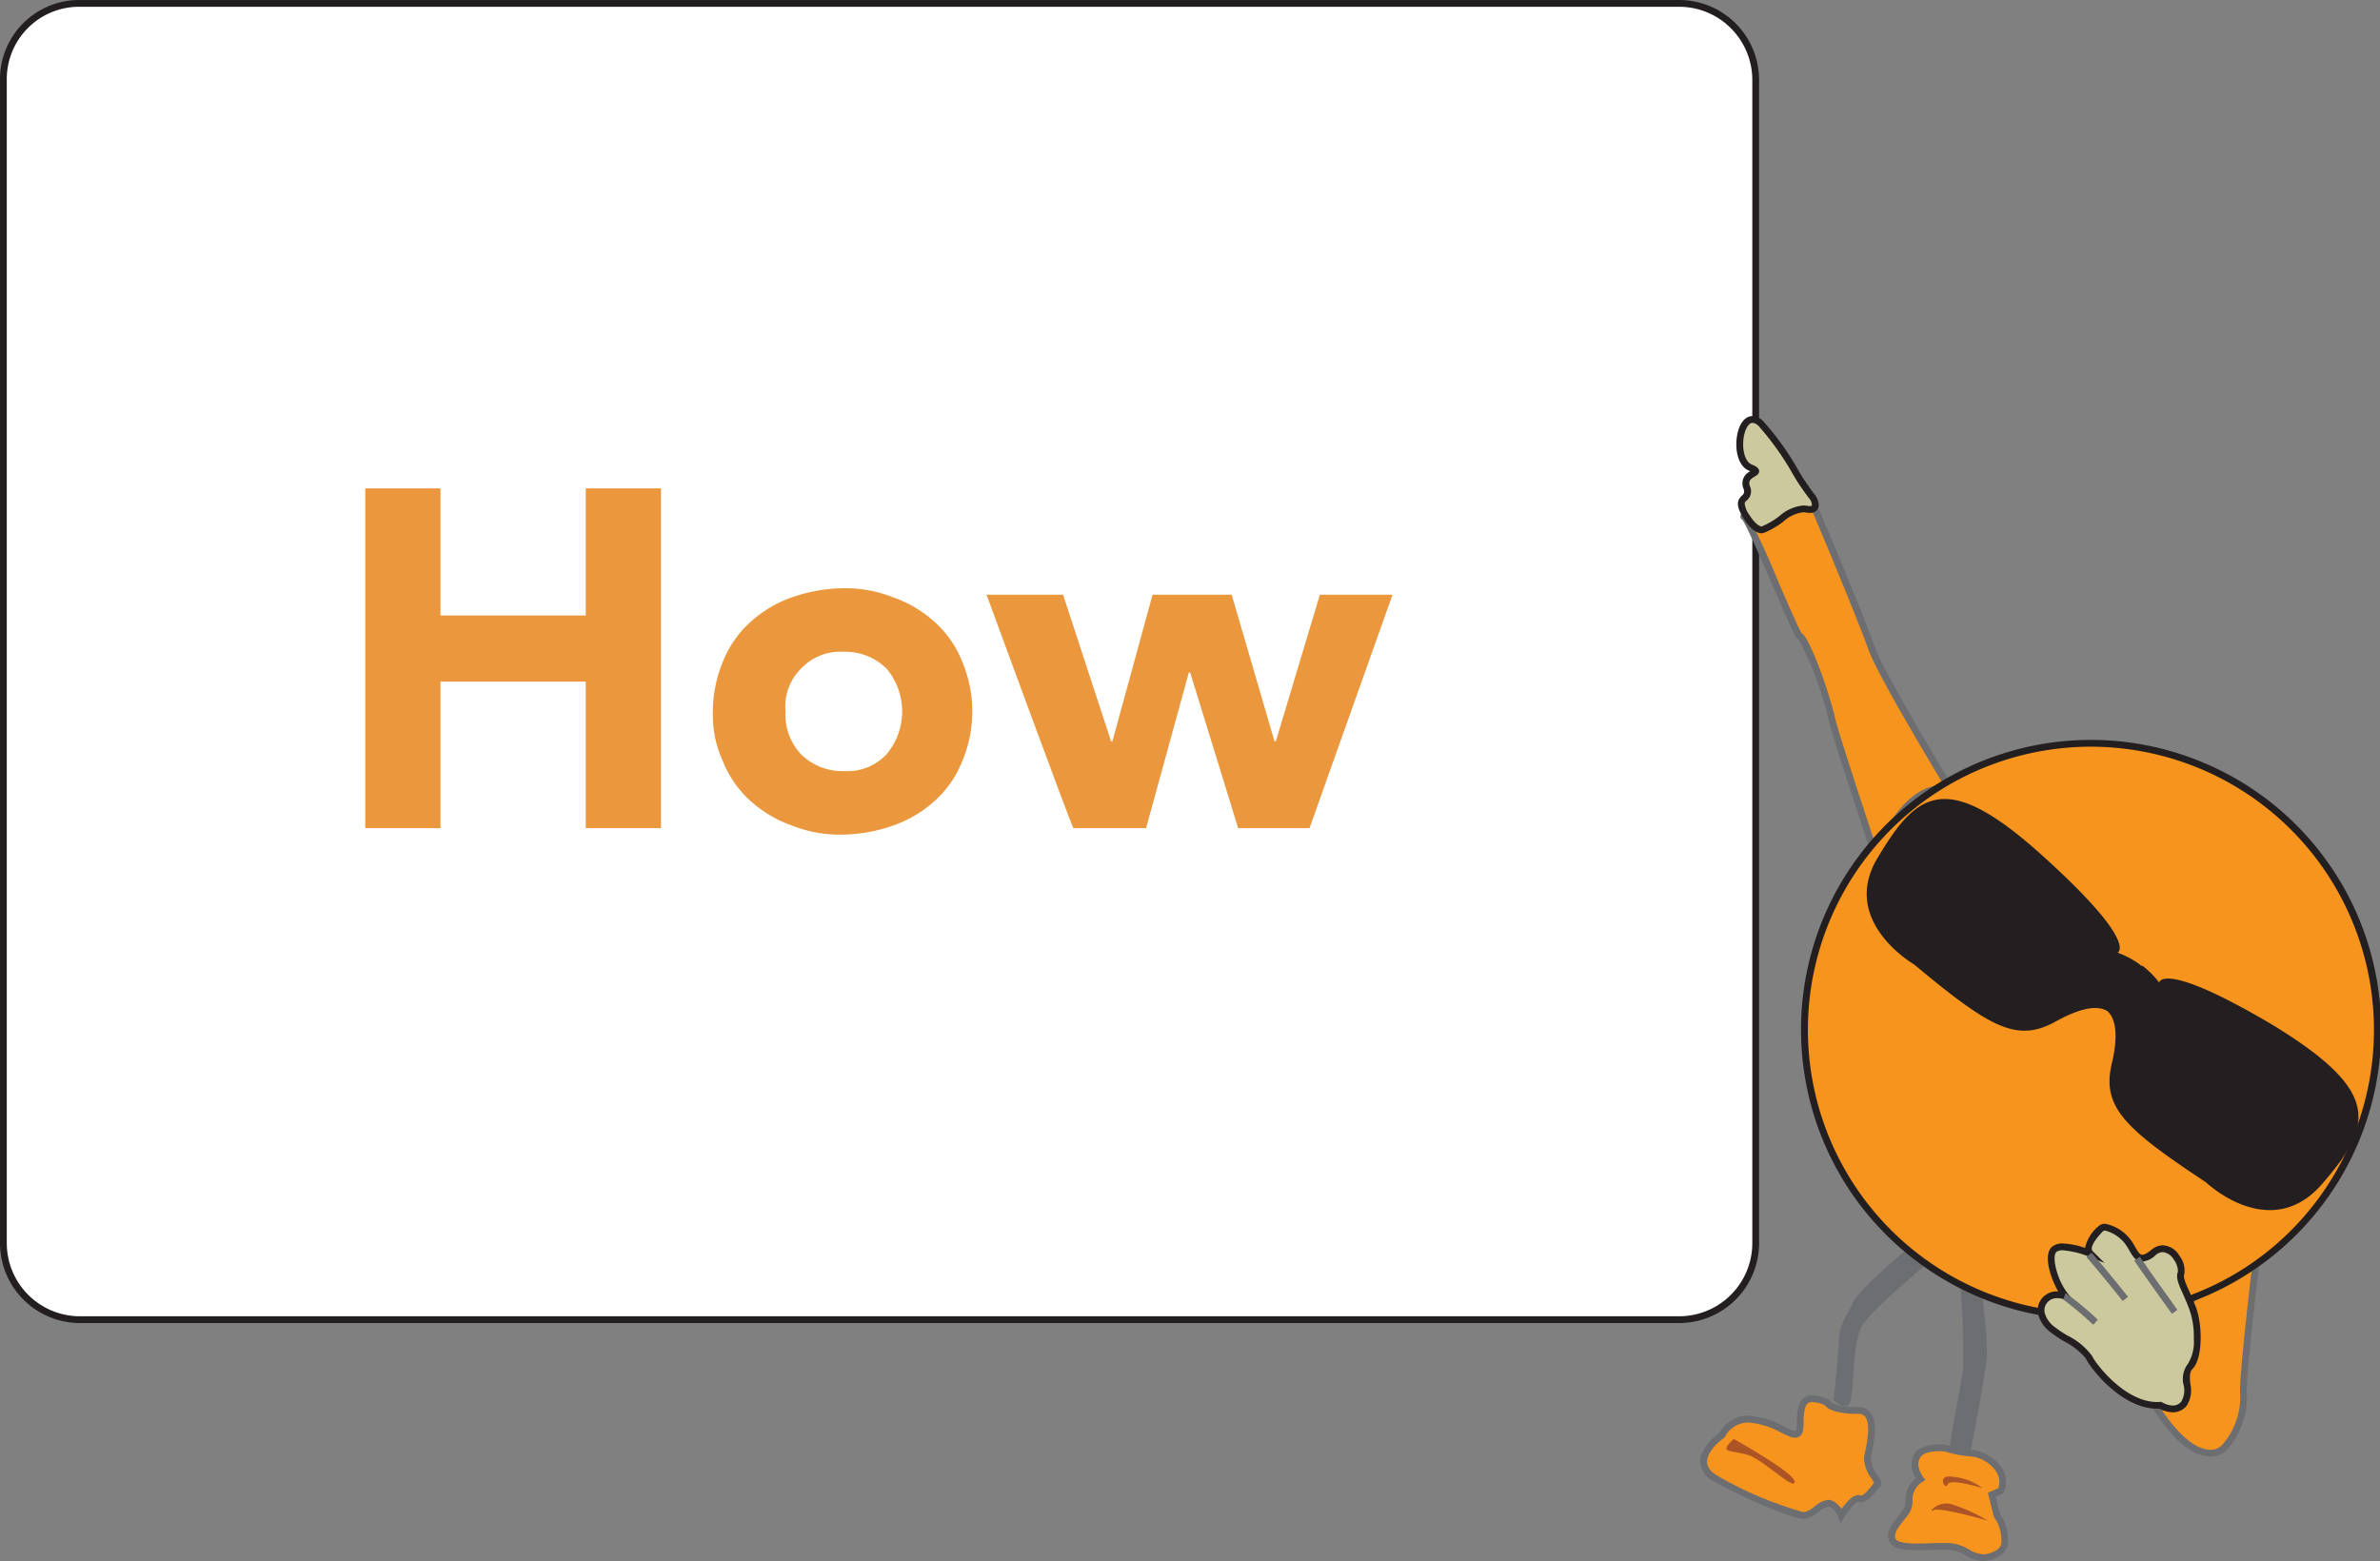 <svg xmlns="http://www.w3.org/2000/svg" width="175.499" height="115.137" viewBox="0 0 175.499 115.137">
  <rect x="0" y="0" width="175.499" height="115.137" fill="#808080" stroke="none"/>
  <g id="How" transform="translate(0.25 0.15)">
    <g id="Group_422" data-name="Group 422" transform="translate(0 0.1)">
      <path id="Path_341" data-name="Path 341" d="M5.643.1H123.571a5.653,5.653,0,0,1,5.643,5.643V91.535a5.653,5.653,0,0,1-5.643,5.643H5.643A5.653,5.653,0,0,1,0,91.535V5.743A5.593,5.593,0,0,1,5.643.1Z" transform="translate(0 -0.1)" fill="#fff"/>
      <path id="Path_341_-_Outline" data-name="Path 341 - Outline" d="M5.643-.15H123.571a5.9,5.9,0,0,1,5.893,5.893V91.535a5.9,5.9,0,0,1-5.893,5.893H5.643A5.9,5.9,0,0,1-.25,91.535V5.743A5.843,5.843,0,0,1,5.643-.15ZM123.571,96.928a5.4,5.4,0,0,0,5.393-5.393V5.743A5.4,5.4,0,0,0,123.571.35H5.643A5.336,5.336,0,0,0,.25,5.743V91.535a5.4,5.4,0,0,0,5.393,5.393Z" transform="translate(0 -0.1)" fill="#231f20"/>
      <path id="Path_342" data-name="Path 342" d="M173.46,96.1s-1.052,8.7-1.052,10.521a5.605,5.605,0,0,1-1.435,4.208c-.956.861-2.869.383-4.973-2.965l2.487-7.938A37.461,37.461,0,0,0,173.46,96.1Z" transform="translate(-7.233 -4.283)" fill="#f7941d"/>
      <path id="Path_342_-_Outline" data-name="Path 342 - Outline" d="M173.792,95.438l-.084.692c-.011.087-1.05,8.709-1.05,10.491a5.824,5.824,0,0,1-1.517,4.394,1.716,1.716,0,0,1-1.168.439c-1.3,0-2.783-1.228-4.184-3.456l-.061-.1,2.549-8.136.077-.049a37.484,37.484,0,0,0,4.935-3.8Zm-3.819,15.516a1.207,1.207,0,0,0,.833-.31,5.351,5.351,0,0,0,1.352-4.022c0-1.535.725-7.786.973-9.877a39.65,39.65,0,0,1-4.433,3.343l-2.425,7.741C167.543,109.816,168.887,110.954,169.973,110.954Z" transform="translate(-7.233 -4.283)" fill="#6d6e71"/>
      <path id="Path_343" data-name="Path 343" d="M140.185,107.987s-1.435-.765-1.817.191c-.383,1.052.191,2.391-.765,2.1-1.052-.383-3.73-2.3-5.165.1,0,0-2.774,1.913-.383,3.252a26.793,26.793,0,0,0,6.408,2.678c.67,0,1.435-1.148,2.009-.861a1.636,1.636,0,0,1,.765.861s.861-1.435,1.339-1.243,1.148-.956,1.339-1.052-.861-1.243-.765-1.913.956-3.539-.669-3.539c-1.53,0-2.1-.287-2.3-.574Z" transform="translate(-5.711 -4.788)" fill="#f7941d"/>
      <path id="Path_343_-_Outline" data-name="Path 343 - Outline" d="M139.135,107.447h0a2.875,2.875,0,0,1,1.168.319l.055.03.035.052c.093.139.482.463,2.087.463a1.093,1.093,0,0,1,.894.393c.581.714.278,2.176.1,3.049-.033.159-.061.3-.074.382a2.578,2.578,0,0,0,.5,1.2c.22.362.33.543.279.723a.288.288,0,0,1-.137.174,2.954,2.954,0,0,0-.21.242c-.315.385-.706.865-1.14.865a.552.552,0,0,1-.206-.039c-.182,0-.673.544-1.032,1.14l-.28.466-.172-.515a1.4,1.4,0,0,0-.64-.716.186.186,0,0,0-.086-.02,1.683,1.683,0,0,0-.718.39,2.02,2.02,0,0,1-1.092.517c-.79,0-4.269-1.444-6.53-2.71a1.814,1.814,0,0,1-1.1-1.452c-.05-1.065,1.161-2.006,1.416-2.192a2.423,2.423,0,0,1,2.151-1.258,6.466,6.466,0,0,1,2.656.817c.246.119.459.221.622.282a.555.555,0,0,0,.151.027c.044,0,.057,0,.082-.084a2.686,2.686,0,0,0,.045-.589,3.983,3.983,0,0,1,.173-1.306l0-.007A1,1,0,0,1,139.135,107.447Zm.885.737a2.3,2.3,0,0,0-.885-.237.5.5,0,0,0-.533.32,3.553,3.553,0,0,0-.142,1.139c-.008.519-.017,1.165-.627,1.165a1.05,1.05,0,0,1-.3-.05l-.014,0c-.188-.068-.414-.177-.676-.3a6.086,6.086,0,0,0-2.439-.768,1.941,1.941,0,0,0-1.75,1.061l-.028.046-.045.031c-.358.248-1.28,1.053-1.245,1.79.018.386.3.735.843,1.038a27.093,27.093,0,0,0,6.286,2.646,1.752,1.752,0,0,0,.8-.42,1.912,1.912,0,0,1,1.013-.487.686.686,0,0,1,.31.072,1.808,1.808,0,0,1,.674.593c.3-.433.79-1.02,1.225-1.02a.5.5,0,0,1,.187.035.052.052,0,0,0,.02,0c.2,0,.587-.477.753-.681.089-.109.155-.189.212-.248-.045-.087-.122-.214-.184-.314a2.7,2.7,0,0,1-.568-1.528c.015-.1.043-.239.079-.413.142-.682.436-2.1.005-2.632a.61.61,0,0,0-.507-.208C141.163,108.811,140.356,108.605,140.02,108.184Z" transform="translate(-5.711 -4.788)" fill="#6d6e71"/>
      <path id="Path_344" data-name="Path 344" d="M147.7,113.795a1.724,1.724,0,0,1-.287-1.626c.383-.861,2.1-.669,2.1-.669a9.025,9.025,0,0,0,2.009.383c.765,0,2.774,1.148,2.1,2.774l-.669.287.383,1.53s1.435,2.2-.1,2.869c-1.53.765-2.008-.478-3.348-.574s-3.73.287-4.208-.383.574-1.626.956-2.2c.478-.67-.191-1.53,1.052-2.391Z" transform="translate(-6.343 -4.953)" fill="#f7941d"/>
      <path id="Path_344_-_Outline" data-name="Path 344 - Outline" d="M149.12,111.231a4.239,4.239,0,0,1,.427.02l.023,0,.023.007a8.832,8.832,0,0,0,1.935.372,3.088,3.088,0,0,1,2.143,1.294,1.871,1.871,0,0,1,.192,1.824l-.039.094-.568.243.321,1.285a3.405,3.405,0,0,1,.563,2.341,1.332,1.332,0,0,1-.785.854,2.3,2.3,0,0,1-1.029.271,2.631,2.631,0,0,1-1.27-.411,2.82,2.82,0,0,0-1.172-.412c-.149-.011-.322-.016-.528-.016-.283,0-.586.01-.905.02s-.658.021-.976.021c-.841,0-1.664-.062-1.985-.511-.484-.678.167-1.488.642-2.079.119-.149.232-.289.309-.4l0-.007a1.264,1.264,0,0,0,.169-.7,1.944,1.944,0,0,1,.748-1.605,1.8,1.8,0,0,1-.175-1.674C147.432,111.526,148.117,111.231,149.12,111.231Zm.351.515c-.049,0-.18-.015-.351-.015-.372,0-1.26.053-1.476.539l0,.01c-.309.617.255,1.353.261,1.361l.162.209-.217.15a1.492,1.492,0,0,0-.729,1.371,1.707,1.707,0,0,1-.259.956c-.089.133-.208.281-.333.437-.4.493-.889,1.106-.625,1.475.143.2.674.3,1.578.3.31,0,.641-.01.96-.02s.63-.02.921-.02c.218,0,.4.006.563.017a3.307,3.307,0,0,1,1.372.469,2.181,2.181,0,0,0,1.035.352,1.819,1.819,0,0,0,.811-.221l.012-.005a.844.844,0,0,0,.512-.542,2.959,2.959,0,0,0-.526-1.962l-.023-.035-.444-1.778.768-.329a1.369,1.369,0,0,0-.18-1.263,2.6,2.6,0,0,0-1.728-1.073A8.959,8.959,0,0,1,149.471,111.746Z" transform="translate(-6.343 -4.953)" fill="#6d6e71"/>
      <path id="Path_345" data-name="Path 345" d="M133.376,110.8s4.5,2.487,4.5,3.156-2.008-1.339-3.252-1.913C133.28,111.565,132.132,111.948,133.376,110.8Z" transform="translate(-5.788 -4.923)" fill="#ac5426"/>
      <path id="Path_346" data-name="Path 346" d="M152.811,117.042s-3.634-1.052-4.017-.765c-.478.287.383-.861,1.53-.383a12.644,12.644,0,0,1,2.487,1.148Z" transform="translate(-6.477 -5.14)" fill="#ac5426"/>
      <path id="Path_347" data-name="Path 347" d="M152.467,114.561s-2.391-.765-2.582-.287-.765-.67.191-.574A4.324,4.324,0,0,1,152.467,114.561Z" transform="translate(-6.515 -5.049)" fill="#ac5426"/>
      <path id="Path_348" data-name="Path 348" d="M147.412,95.4s-4.5,3.634-4.878,4.687c-.383.956-1.052,1.435-1.052,3.061-.1,1.626-.383,4.113-.383,4.113s.956.956,1.243.1.1-4.5.956-5.739,5.452-5.069,5.452-5.069L147.412,95.4Z" transform="translate(-6.148 -4.252)" fill="#6d6e71"/>
      <path id="Path_349" data-name="Path 349" d="M152.108,96.983s.861,5.739.669,7.365-1.148,6.6-1.148,6.6-1.435.191-1.53-.191.861-4.687.956-5.93a65.847,65.847,0,0,0-.383-7.938c-.287-.67,1.435.1,1.435.1Z" transform="translate(-6.54 -4.305)" fill="#6d6e71"/>
      <path id="Path_350" data-name="Path 350" d="M149.406,59.689s-4.878-8.034-5.739-10.234C142.233,45.534,138.79,37.5,138.79,37.5s-4.973,2.008-4.591,2.1,3.826,8.7,4.113,8.8c.383.1,1.817,3.73,2.391,6.217.287,1.243,3.252,10.138,3.252,10.138s2.009-5.739,5.452-5.069Z" transform="translate(-5.846 -1.73)" fill="#f7941d"/>
      <path id="Path_350_-_Outline" data-name="Path 350 - Outline" d="M143.949,65.531l-.231-.694c-.121-.364-2.972-8.92-3.258-10.161a24.006,24.006,0,0,0-2.244-6.042c-.186-.071-.326-.317-1.922-4-.824-1.9-1.946-4.488-2.22-4.815a.264.264,0,0,1-.145-.218c-.013-.193.092-.3.856-.661.385-.184.922-.423,1.6-.711,1.144-.49,2.3-.959,2.316-.964l.227-.092.1.225c.034.08,3.461,8.082,4.882,11.965.846,2.159,5.67,10.112,5.718,10.193l.293.483-.555-.108a2.671,2.671,0,0,0-.508-.05c-2.891,0-4.642,4.906-4.66,4.956Zm-5.494-17.339c.162.091.489.466,1.214,2.332a31.676,31.676,0,0,1,1.278,4.039c.236,1.022,2.342,7.393,3.029,9.465.612-1.417,2.289-4.644,4.874-4.644h.081c-1.035-1.716-4.743-7.914-5.5-9.839l0-.005c-1.282-3.5-4.208-10.386-4.777-11.717-1.729.7-3.54,1.484-4.114,1.8a52.344,52.344,0,0,1,2.21,4.816C137.456,46.061,138.25,47.892,138.455,48.192Z" transform="translate(-5.846 -1.73)" fill="#6d6e71"/>
      <g id="Group_420" data-name="Group 420" transform="translate(132.806 54.571)">
        <path id="Path_351" data-name="Path 351" d="M178.112,89.143a21.127,21.127,0,1,1-3.826-26.4,21.355,21.355,0,0,1,3.826,26.4Z" transform="translate(-138.856 -57.157)" fill="#f7941d"/>
        <path id="Path_351_-_Outline" data-name="Path 351 - Outline" d="M159.995,99.668a21.23,21.23,0,0,1-7.587-1.394,21.569,21.569,0,0,1-6.888-4.261A21.369,21.369,0,0,1,167.567,58.3a21.374,21.374,0,0,1-7.572,41.368Zm-.015-42.262a20.874,20.874,0,0,0-14.123,36.238,20.935,20.935,0,0,0,14.138,5.524,20.719,20.719,0,0,0,17.9-10.154A20.89,20.89,0,0,0,159.98,57.407Z" transform="translate(-138.856 -57.157)" fill="#231f20"/>
        <path id="Path_352" data-name="Path 352" d="M156.705,65.706c7.078,6.408,5.452,7.078,5.452,7.078a6.479,6.479,0,0,1,1.626.861h0l.1.1h.1a6.412,6.412,0,0,1,1.243,1.243s.191-1.722,8.417,3.156c8.13,4.973,7.269,7.46,3.539,11.764-3.826,4.3-8.512-.191-8.512-.191-6.217-4.113-7.747-5.643-6.886-8.99.383-1.722.287-3.061-.383-3.634h0c-.765-.478-2.008-.191-3.634.67-2.965,1.722-4.878.669-10.616-4.113,0,0-5.643-3.252-2.582-8.034,2.869-4.782,5.069-6.312,12.147.1Z" transform="translate(-139.065 -57.343)" fill="#231f20"/>
      </g>
      <path id="Path_353" data-name="Path 353" d="M165.9,107.6s1.052.669,1.722-.1-.191-2.1.478-2.774.669-3.252.1-4.5c-.478-1.243-.956-1.913-.765-2.391s-.765-2.487-2.009-1.53c-1.243,1.052-1.339,0-1.913-.765-.669-.765-1.626-1.339-2.009-.956s-1.243,1.339-.765,1.817c0,0-2.1-.861-2.678-.287s.191,2.678.861,3.443a1.43,1.43,0,0,0-1.53.287c-.574.67-.191,1.53.478,2.1s2.487,1.435,2.774,2.1,2.678,3.73,5.26,3.539Z" transform="translate(-6.845 -4.212)" fill="#cdc99e"/>
      <path id="Path_353_-_Outline" data-name="Path 353 - Outline" d="M166.808,108.123a2.134,2.134,0,0,1-.968-.267c-.058,0-.116,0-.174,0-2.672,0-4.988-3.071-5.257-3.7a5.26,5.26,0,0,0-1.632-1.282,9.9,9.9,0,0,1-1.075-.731,2.462,2.462,0,0,1-.783-1.136,1.361,1.361,0,0,1,.277-1.32,1.408,1.408,0,0,1,1.107-.483h.063c-.57-.98-1.111-2.638-.487-3.262a1.146,1.146,0,0,1,.837-.27,5.715,5.715,0,0,1,1.629.327,2.867,2.867,0,0,1,.977-1.587.691.691,0,0,1,.5-.195,3.1,3.1,0,0,1,1.871,1.164l.012.015a5.027,5.027,0,0,1,.337.535c.2.355.336.573.519.573.11,0,.32-.067.7-.384l.009-.007a1.336,1.336,0,0,1,.818-.307,1.515,1.515,0,0,1,1.214.766,1.771,1.771,0,0,1,.361,1.362c-.093.234.089.642.342,1.206.129.287.274.612.422,1,.6,1.312.626,3.994-.149,4.769-.251.251-.212.666-.167,1.146a2.031,2.031,0,0,1-.3,1.615A1.3,1.3,0,0,1,166.808,108.123Zm-.844-.777.07.045a1.673,1.673,0,0,0,.774.232.788.788,0,0,0,.625-.281,1.627,1.627,0,0,0,.178-1.24,1.821,1.821,0,0,1,.312-1.546,3.084,3.084,0,0,0,.441-1.859,5.926,5.926,0,0,0-.4-2.355l-.006-.015c-.144-.374-.287-.695-.414-.978-.314-.7-.522-1.166-.35-1.6a1.5,1.5,0,0,0-.318-.907,1.083,1.083,0,0,0-.793-.535.849.849,0,0,0-.509.2,1.674,1.674,0,0,1-1.013.5c-.483,0-.722-.42-.954-.826a4.647,4.647,0,0,0-.3-.475,2.7,2.7,0,0,0-1.489-.986.191.191,0,0,0-.148.049c-.667.667-.974,1.255-.765,1.464l.878.878-1.149-.469a6.572,6.572,0,0,0-1.923-.466.718.718,0,0,0-.484.124c-.18.18-.17.731.027,1.4a4.985,4.985,0,0,0,.845,1.7l.685.783-.966-.387a1.6,1.6,0,0,0-.52-.091.911.911,0,0,0-.727.308.871.871,0,0,0-.177.856,1.963,1.963,0,0,0,.628.9,9.666,9.666,0,0,0,1.014.687,5,5,0,0,1,1.826,1.508c.216.5,2.377,3.4,4.8,3.4.072,0,.144,0,.215-.008Z" transform="translate(-6.845 -4.212)" fill="#231f20"/>
      <path id="Path_354" data-name="Path 354" d="M167.071,100.967c-.022-.031-2.209-3.074-2.779-3.929l.416-.277c.565.847,2.747,3.884,2.769,3.914Z" transform="translate(-7.167 -4.318)" fill="#6d6e71"/>
      <path id="Path_355" data-name="Path 355" d="M163.282,100.007c-.014-.018-1.445-1.829-2.671-3.243l.378-.327c1.233,1.423,2.671,3.242,2.685,3.261Z" transform="translate(-7.006 -4.305)" fill="#6d6e71"/>
      <path id="Path_356" data-name="Path 356" d="M161.028,101.9a25.135,25.135,0,0,0-2.213-1.863l.006,0,.158-.474a19.444,19.444,0,0,1,2.384,1.965Z" transform="translate(-6.923 -4.444)" fill="#6d6e71"/>
      <path id="Path_357" data-name="Path 357" d="M135.525,40.329s-.478.1-1.148-.956c-1.052-1.722.383-1.052,0-2.2s1.435-.956.287-1.435c-1.435-.574-.765-4.687.765-3.252,1.53,1.53,2.965,4.5,3.826,5.452,0,0,.669,1.052-.478.861s-1.913,1.052-3.252,1.53Z" transform="translate(-5.833 -1.498)" fill="#cdc99e"/>
      <path id="Path_357_-_Outline" data-name="Path 357 - Outline" d="M135.492,40.581c-.24,0-.731-.14-1.326-1.074-.6-.978-.507-1.356-.13-1.712.144-.136.216-.2.1-.543a.971.971,0,0,1,.513-1.246l-.085-.037c-.837-.335-1.079-1.616-.88-2.65.167-.867.588-1.384,1.126-1.384a1.169,1.169,0,0,1,.786.37l.006.006a20.61,20.61,0,0,1,2.567,3.578,15.709,15.709,0,0,0,1.268,1.883l.014.015.011.018c.063.1.366.61.165.976a.624.624,0,0,1-.6.292,1.8,1.8,0,0,1-.292-.027,1.2,1.2,0,0,0-.2-.016,2.7,2.7,0,0,0-1.453.686,6.056,6.056,0,0,1-1.477.849l-.017.006-.018,0A.422.422,0,0,1,135.492,40.581Zm-.678-8.147c-.267,0-.522.393-.635.979-.16.831.015,1.868.578,2.093.278.116.526.238.542.472.015.219-.177.331-.331.422-.3.178-.48.314-.354.694a.865.865,0,0,1-.234,1.065c-.108.1-.143.143-.146.231a1.834,1.834,0,0,0,.357.852c.476.747.814.829.887.838a5.7,5.7,0,0,0,1.318-.772,3.084,3.084,0,0,1,1.744-.78,1.7,1.7,0,0,1,.278.023,1.3,1.3,0,0,0,.209.02c.121,0,.162-.027.165-.033a.748.748,0,0,0-.138-.451,16.28,16.28,0,0,1-1.306-1.937,20.314,20.314,0,0,0-2.492-3.485A.711.711,0,0,0,134.814,32.434Z" transform="translate(-5.833 -1.498)" fill="#231f20"/>
      <g id="Group_421" data-name="Group 421" transform="translate(26.684 35.77)">
        <path id="Path_358" data-name="Path 358" d="M27.9,37.5h5.547v9.373H44.159V37.5h5.547V62.558H44.159V51.751H33.447V62.558H27.9V37.5Z" transform="translate(-27.9 -37.5)" fill="#eb973d"/>
        <path id="Path_359" data-name="Path 359" d="M54.7,54.286a9.626,9.626,0,0,1,.765-3.73,7.771,7.771,0,0,1,2.009-2.869,8.971,8.971,0,0,1,3.061-1.817,11.737,11.737,0,0,1,3.73-.67,9.58,9.58,0,0,1,3.73.67,8.971,8.971,0,0,1,3.061,1.817,7.771,7.771,0,0,1,2.009,2.869,9.475,9.475,0,0,1,0,7.46,7.771,7.771,0,0,1-2.009,2.869A8.971,8.971,0,0,1,67.994,62.7a11.737,11.737,0,0,1-3.73.67,9.58,9.58,0,0,1-3.73-.67,8.971,8.971,0,0,1-3.061-1.817,7.771,7.771,0,0,1-2.009-2.869A8.158,8.158,0,0,1,54.7,54.286Zm5.356,0A4.265,4.265,0,0,0,61.2,57.442a4.32,4.32,0,0,0,3.156,1.243,3.975,3.975,0,0,0,3.156-1.243,4.914,4.914,0,0,0,0-6.312,4.32,4.32,0,0,0-3.156-1.243A3.975,3.975,0,0,0,61.2,51.13,3.919,3.919,0,0,0,60.056,54.286Z" transform="translate(-29.068 -37.835)" fill="#eb973d"/>
        <path id="Path_360" data-name="Path 360" d="M75.8,45.7h5.643l3.539,10.808h.1L88.042,45.7h5.834l3.156,10.808h.1L100.38,45.7h5.356L99.615,62.916h-5.26L90.816,51.439h-.1L87.564,62.916H82.208C82.112,62.916,75.8,45.7,75.8,45.7Z" transform="translate(-29.987 -37.857)" fill="#eb973d"/>
      </g>
    </g>
  </g>
</svg>
